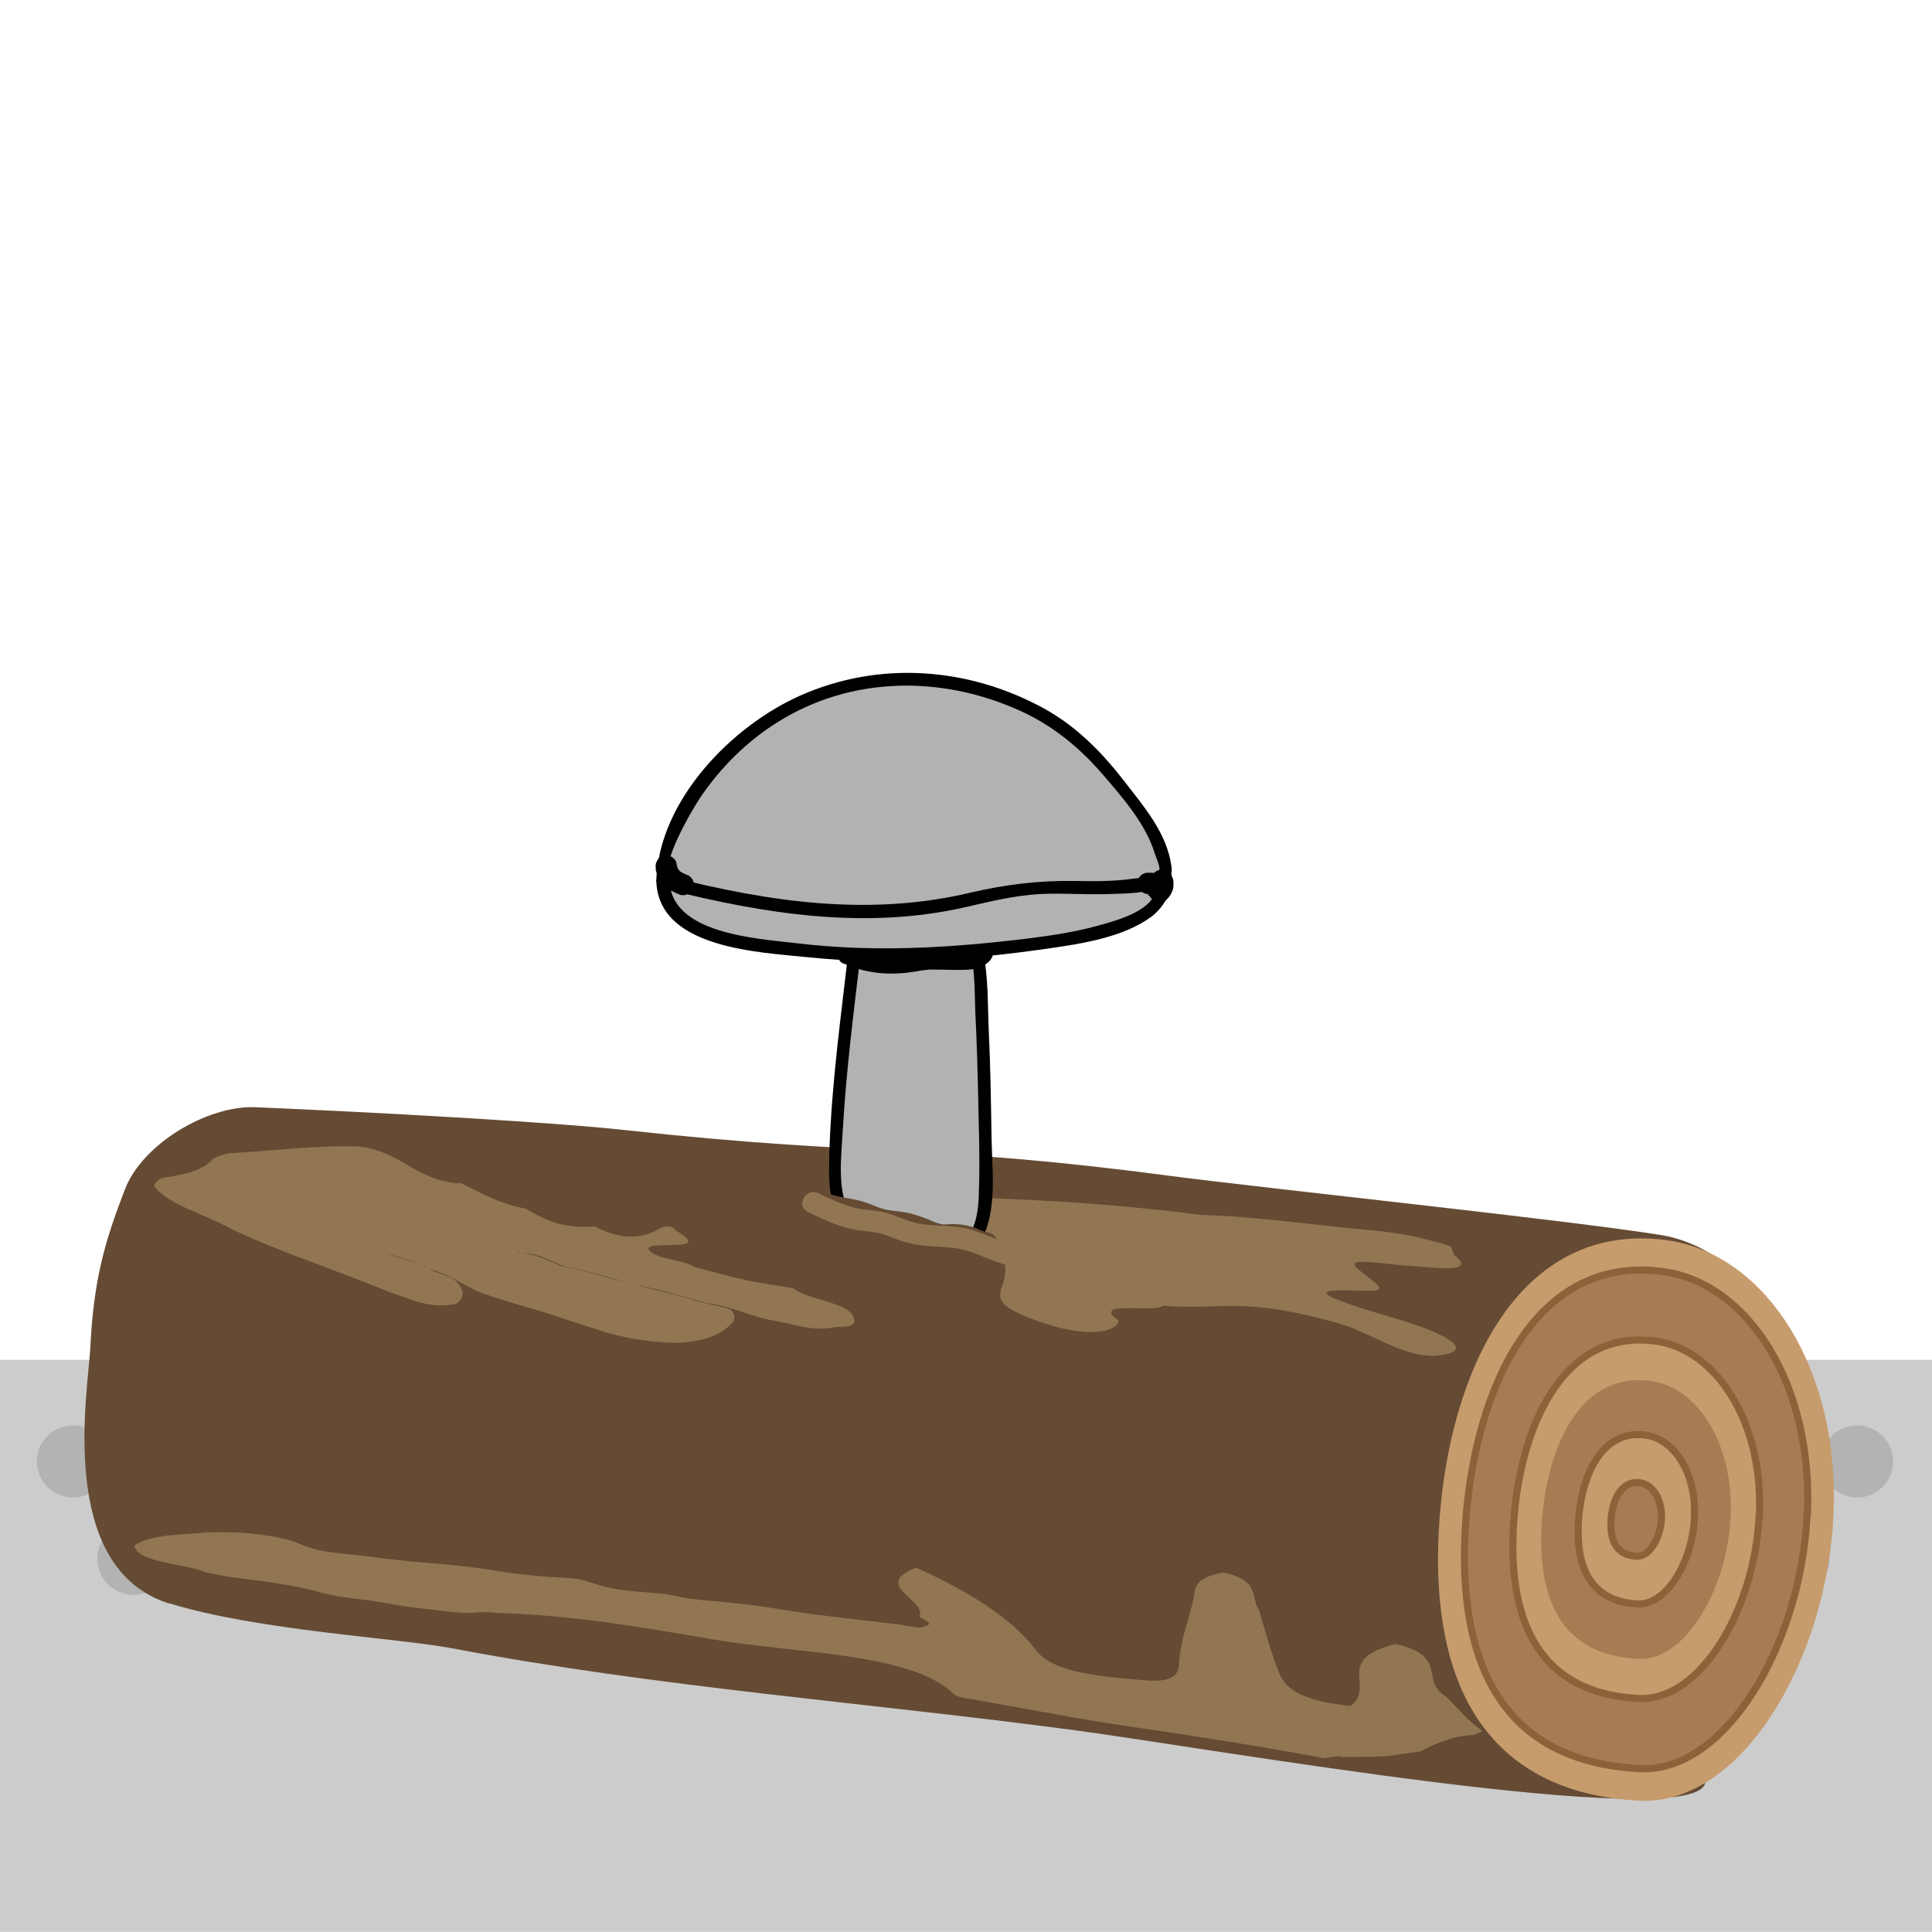 <svg width="68.03" height="68.03" xmlns="http://www.w3.org/2000/svg" viewBox="0 0 68.06 68.03">
  <defs>
    <style>
      .cls-1 {
        fill: #654b34;
      }

      .cls-2 {
        fill: #927652;
      }

      .cls-3 {
        fill: #b3b3b3;
      }

      .cls-4 {
        fill: #b2b2b2;
      }

      .cls-5 {
        fill: #ccc;
      }

      .cls-6, .cls-7 {
        fill: #a67c52;
      }

      .cls-6, .cls-7, .cls-8 {
        stroke-width: .25px;
      }

      .cls-6, .cls-7, .cls-8, .cls-9 {
        stroke-miterlimit: 10;
      }

      .cls-6, .cls-9 {
        stroke: #c69c6d;
      }

      .cls-7, .cls-8 {
        stroke: #8c6239;
      }

      .cls-8, .cls-9 {
        fill: #c69c6d;
      }

      .cls-10 {
        fill: #fef4d1;
        opacity: 0;
      }
    </style>
  </defs>
  <g id="Ebene_7" data-name="Ebene 7">
    <rect class="cls-10" width="68.06" height="68.03"/>
  </g>
  <g id="Ebene_8" data-name="Ebene 8">
    <rect class="cls-5" x="23.96" y="23.93" width="20.15" height="68.06" transform="translate(91.99 23.93) rotate(90)"/>
    <g>
      <g>
        <g>
          <g>
            <circle class="cls-3" cx="2.57" cy="51.47" r="1.27"/>
            <circle class="cls-3" cx="4.7" cy="54.9" r="1.27"/>
            <circle class="cls-3" cx="7.63" cy="51.47" r="1.27"/>
            <circle class="cls-3" cx="9.76" cy="54.9" r="1.27"/>
            <circle class="cls-3" cx="12.42" cy="51.47" r="1.27"/>
            <circle class="cls-3" cx="14.56" cy="54.9" r="1.27"/>
          </g>
          <g>
            <circle class="cls-3" cx="17.11" cy="51.47" r="1.27"/>
            <circle class="cls-3" cx="19.24" cy="54.9" r="1.27"/>
            <circle class="cls-3" cx="22.17" cy="51.47" r="1.27"/>
            <circle class="cls-3" cx="24.3" cy="54.9" r="1.27"/>
            <circle class="cls-3" cx="26.96" cy="51.47" r="1.27"/>
            <circle class="cls-3" cx="29.09" cy="54.9" r="1.27"/>
          </g>
        </g>
        <circle class="cls-3" cx="32.11" cy="51.47" r="1.27"/>
        <circle class="cls-3" cx="34.24" cy="54.9" r="1.27"/>
        <circle class="cls-3" cx="37.17" cy="51.47" r="1.27"/>
        <circle class="cls-3" cx="39.3" cy="54.9" r="1.27"/>
        <circle class="cls-3" cx="41.96" cy="51.47" r="1.27"/>
        <circle class="cls-3" cx="44.09" cy="54.9" r="1.27"/>
        <circle class="cls-3" cx="46.64" cy="51.47" r="1.27"/>
        <circle class="cls-3" cx="48.78" cy="54.9" r="1.27"/>
        <circle class="cls-3" cx="51.7" cy="51.47" r="1.27"/>
        <circle class="cls-3" cx="53.84" cy="54.9" r="1.27"/>
        <circle class="cls-3" cx="56.5" cy="51.47" r="1.27"/>
        <circle class="cls-3" cx="58.63" cy="54.9" r="1.27"/>
        <circle class="cls-3" cx="61.05" cy="51.47" r="1.27"/>
        <circle class="cls-3" cx="63.18" cy="54.9" r="1.27"/>
      </g>
      <circle class="cls-3" cx="65.42" cy="51.47" r="1.27"/>
    </g>
  </g>
  <g id="Ebene_9" data-name="Ebene 9">
    <path class="cls-1" d="m5.98,56.47c3.11.96,8.06,1.22,9.94,1.58,7.21,1.37,14.69,1.92,21.96,2.89,4.84.65,21.59,3.6,22.18,1.89.28-.82-3.19-2.26-2.56-4.22.97-3,5.73-3.97,6.55-7,.66-2.43-1.91-7.54-5.55-8.12-3.39-.54-13.83-1.63-17.35-2.09-8.46-1.12-10.59-.67-19.08-1.6-2.61-.29-9.01-.64-13.08-.81-1.67-.07-3.99,1.29-4.6,2.92-.66,1.73-1.09,3.06-1.21,5.57-.07,1.47-1.22,7.76,2.8,9Z"/>
    <path class="cls-8" d="m62.4,52.72c.29,3.65-1.37,7.53-3.78,7.74-3.87.34-5.42-2.25-5.71-5.89-.29-3.65.76-8.06,4.6-8.07,2.42,0,4.6,2.58,4.89,6.22Z"/>
    <g>
      <path class="cls-9" d="m64.09,53.34c-.23,4.9-3.09,9.75-6.32,9.58-5.2-.27-6.82-3.99-6.59-8.89s2.37-10.56,7.47-9.86c3.21.44,5.67,4.27,5.44,9.17Z"/>
      <path class="cls-7" d="m63.66,53.35c-.22,4.57-2.88,9.1-5.9,8.94-4.86-.25-6.37-3.73-6.15-8.3.22-4.57,2.22-9.86,6.98-9.21,3,.41,5.29,3.99,5.08,8.56Z"/>
      <path class="cls-8" d="m61.97,53.39c-.16,3.29-2.07,6.54-4.24,6.43-3.49-.18-4.58-2.68-4.42-5.97s1.59-7.09,5.02-6.62c2.15.3,3.8,2.87,3.65,6.16Z"/>
      <path class="cls-6" d="m61.09,53.42c-.12,2.62-1.65,5.22-3.38,5.13-2.79-.14-3.65-2.14-3.53-4.76s1.27-5.65,4-5.28c1.72.24,3.03,2.29,2.91,4.91Z"/>
      <path class="cls-8" d="m59.69,53.45c-.07,1.55-.98,3.09-2,3.04-1.65-.09-2.16-1.27-2.09-2.82s.75-3.35,2.37-3.13c1.02.14,1.8,1.36,1.72,2.91Z"/>
      <path class="cls-7" d="m58.53,53.48c-.03.68-.43,1.35-.87,1.33-.72-.04-.94-.55-.91-1.23s.33-1.46,1.03-1.36c.44.06.78.59.75,1.27Z"/>
    </g>
    <path class="cls-2" d="m47.22,61.88c.35,0,1.02,0,1.66-.03.39-.06.79-.12,1.19-.17.02-.01.03-.03.05-.04.31-.16.63-.3,1.03-.42.25-.07.51-.11.78-.12.1-.04.19-.09.29-.13-.52-.38-.87-.81-1.28-1.22-.94-.56.11-1.44-1.79-1.85-2.19.56-.67,1.48-1.57,2.18-1.64-.16-2.28-.58-2.5-1.12-.31-.75-.5-1.51-.73-2.26-.32-.46.08-1.03-1.26-1.32-1.12.21-.97.61-1.05.96-.17.73-.46,1.46-.5,2.2-.02.29-.03.74-1.18.64-1.62-.14-3.26-.26-3.87-1.07-.81-1.08-2.32-2.05-4.22-2.9-1.55.61.29,1.11.14,1.67-.13.15.79.29-.02.45-.24-.04-.48-.08-.74-.12-.64-.08-1.31-.15-1.95-.23-.38-.05-.77-.09-1.15-.14-.78-.11-1.52-.25-2.32-.34-.39-.04-.78-.09-1.18-.12-.38-.03-.76-.07-1.1-.14-.17-.04-.34-.07-.52-.1-.46-.06-.95-.07-1.41-.13-.57-.06-.99-.21-1.43-.35-.17-.04-.35-.07-.54-.08-.48-.03-.97-.06-1.44-.11-.37-.04-.74-.09-1.1-.14-.81-.15-1.7-.23-2.58-.3-.59-.05-1.19-.11-1.76-.19-.19-.03-.38-.05-.58-.07-.47-.05-.95-.09-1.38-.18-.33-.08-.58-.19-.86-.3-.31-.1-.68-.18-1.07-.23-.31-.04-.62-.08-.96-.09-.35-.01-.7-.01-1.04,0-.94.08-1.97.07-2.55.46.1.6,1.7.62,2.52.94.37.09.75.16,1.17.21.97.12,1.92.24,2.75.47.16.04.32.09.49.12.35.07.71.12,1.08.16.55.06,1.05.17,1.57.25.64.08,1.29.16,1.95.22.38.03.79-.07,1.17,0,2.75.08,5.19.51,7.59.92,3.05.53,7.11.47,8.6,1.96.09.09.49.14.77.19,1.92.34,3.8.71,5.78.99,2.21.32,4.37.67,6.48,1.06.18-.03.37-.06.58-.07Z"/>
    <path class="cls-2" d="m39.4,46.51c-.05.4-1.05.61-2.59.1-2.77-.93-.75-1.1-2.02-1.86-.45-.27-.52-.45-.11-.47,1.18-.05-.28-.35-1.07-.59-1.95-.89-3.96-1.63-4.23-2.49-.35-1.12,2.32.41,3.13.46.7.52,1.31.5,1.94.52,2.39.08,4.91.23,7.86.6h-.1c1.46.03,3.27.25,5.03.44,1.16.13,2.14.12,3.87.67.04.1.08.21.12.31.8.63-.52.46-1.64.37-.78-.02-2.57-.42-1.59.25.32.28,1,.65.24.64-1.27-.02-3.03-.18.88.96,1.7.5,2.68,1.03,1.9,1.25-1.31.37-2.59-.71-3.88-1.07-3.45-.98-4.16-.44-6.17-.62-.25.27-2.59-.21-1.57.52Z"/>
    <path class="cls-2" d="m16.16,41.63c.73.34,1.36.75,2.35.93.64.37,1.3.73,2.43.63.74.37,1.5.55,2.31.07.15-.08.28-.09.39-.05.11.04.16.08.14.11,1.46.83-.98.33-.94.67.25.38,1.18.34,1.6.62.83.22,1.63.46,2.54.6.32.05.65.1.97.16.55.46,2.12.47,2.15,1.16-.05.19-.34.2-.64.2-.75.16-1.36-.05-2.01-.19-.96-.13-1.62-.54-2.6-.66-.82-.24-1.64-.48-2.53-.65-.79-.23-1.59-.46-2.44-.63-.48-.19-.87-.44-1.5-.5-.05,0-.1-.06-.17-.03.66.09,1.11.33,1.59.53.73.12,1.34.34,2.03.5.8.22,1.65.41,2.46.63.43.18,1.01.22,1.45.39.13.13.16.27.1.41-.34.43-.95.7-1.92.76-.89,0-1.7-.13-2.47-.34-.58-.17-1.14-.37-1.71-.55-.86-.3-1.81-.52-2.66-.83-.75-.25-1.14-.7-2-.88-.33-.23-.82-.36-1.62-.6.65.23,1.02.32,1.36.44.3.28,1.09.34,1.31.66.2.25.27.49-.05.72-.87.19-1.45-.1-2.08-.31-.21-.07-.4-.15-.6-.23-1.74-.7-3.62-1.32-5.25-2.09-.88-.51-2.2-.83-2.71-1.5,0-.12.09-.22.28-.3.77-.11,1.46-.27,1.78-.67.16-.09.36-.16.59-.2,1.51-.08,2.98-.28,4.52-.24,1.57.18,1.94,1.16,3.56,1.31Z"/>
    <g>
      <g>
        <path class="cls-4" d="m30.13,33.4c-.28,2.37-.64,5.07-.69,7.46-.01.46-.01.93.09,1.38s.32.89.67,1.18c.4.33.94.44,1.46.51.55.07,1.11.09,1.66.08.29,0,.59-.03.83-.2.28-.2.39-.55.46-.89.13-.68.12-1.39.11-2.09-.03-1.99-.06-3.99-.18-5.98-.03-.45-.05-1.62-.4-1.89-.25-.19-.61.45-.92.43-1.06-.08-1.93-.61-2.95-.33"/>
        <path d="m29.9,33.4c-.27,2.35-.6,4.71-.68,7.08-.03.96-.08,2.06.58,2.85s1.76.84,2.69.89c.85.04,1.84.11,2.21-.82.4-1,.25-2.27.23-3.32-.02-1.28-.04-2.56-.1-3.84-.04-.89-.01-1.85-.2-2.72-.14-.66-.5-1.04-1.09-.57-.31.25-.5.21-.9.12-.29-.06-.57-.14-.86-.2-.53-.12-1.04-.16-1.58-.03-.28.07-.16.5.12.43.93-.21,1.77.22,2.68.31.23.02.39.02.59-.11.09-.06.19-.19.29-.23.23-.09.24.05.29.26.19.69.16,1.49.19,2.19.05,1,.08,1.99.1,2.99s.06,2.05.03,3.08c-.01.48-.02,1.03-.22,1.48-.27.62-1,.54-1.58.53-.96-.03-2.2-.06-2.74-1.01-.48-.85-.31-2.03-.26-2.97.12-2.14.4-4.27.65-6.4.03-.29-.42-.28-.45,0h0Z"/>
      </g>
      <path d="m29.73,33.93c.69.31,1.4.4,2.14.33.2-.02.4-.05.6-.09.09-.01.19-.02.28-.03.02,0,.14,0,.06,0-.1,0,.06,0,.08,0,.43,0,.85.03,1.28,0,.29-.03.76-.2.81-.54s-.41-.42-.65-.4c-.1,0-.2.01-.29.02.11,0-.1,0-.14,0-.16,0-.32-.01-.48-.02-.41,0-.79.05-1.19.1-.09.01-.18.02-.27.03-.04,0-.08,0-.13,0-.02,0-.15,0-.06,0s-.04,0-.05,0c-.04,0-.07,0-.11,0-.07,0-.14,0-.21-.02-.03,0-.07,0-.1-.01-.09,0,.1.03.02,0-.06-.02-.13-.03-.19-.05s-.12-.04-.18-.06c-.03-.01-.06-.02-.09-.03-.08-.03.12.05-.02,0-.32-.15-.74-.1-1.03.11-.19.14-.44.51-.1.66h0Z"/>
      <g>
        <path class="cls-4" d="m23.34,30.98c-.05.58.31,1.13.79,1.46s1.05.48,1.62.6c3.67.78,6.77.66,10.49.21,1.42-.17,2.87-.41,4.12-1.12.4-.23.76-.86.67-1.31-.09-.45-.58-.39-1.03-.48-2.84-.55-5.06-.5-7.94-.28s-5.75.63-8.63.85"/>
        <path d="m23.12,30.98c.03,2.43,3.65,2.55,5.38,2.73,2.8.29,5.64.09,8.42-.31,1.19-.17,2.64-.39,3.64-1.12.47-.35.99-1.2.58-1.76-.16-.22-.43-.27-.68-.32-.69-.14-1.39-.24-2.09-.32-1.43-.18-2.88-.2-4.32-.14-3.55.15-7.07.7-10.61.97-.29.02-.29.47,0,.45,3.11-.24,6.2-.69,9.31-.9,1.35-.09,2.71-.14,4.07-.07.82.04,1.65.13,2.46.27.3.05.6.11.9.15.49.08.69.23.54.77-.21.74-1.45,1.05-2.1,1.23-.77.21-1.57.33-2.36.43-1.39.17-2.78.3-4.18.34s-2.7-.01-4.04-.17-4.43-.32-4.45-2.22c0-.29-.45-.29-.45,0h0Z"/>
      </g>
      <g>
        <path class="cls-4" d="m23.53,31.09c3.23.82,6.36,1.39,9.65.79,1.13-.21,1.83-.48,2.97-.59,1.67-.16,2.77.15,4.4-.24.19-.05.58-.14.53-.33-.09-.38-.33-1.31-.55-1.6-1-1.31-1.31-1.9-2.57-3.09-.67-.63-1.86-1.23-2.73-1.54-2.56-.9-4.77-.84-7.22.32s-4.65,4.07-4.67,6.16l.19.12Z"/>
        <path d="m23.47,31.31c3.47.87,7,1.44,10.55.63.87-.2,1.72-.41,2.62-.46.81-.04,1.61.03,2.42,0,.68-.03,2.34.03,2.21-.96-.16-1.19-.96-2.1-1.66-3.01-.79-1.02-1.68-1.93-2.82-2.56-2.66-1.46-5.79-1.7-8.58-.47-2.44,1.08-4.98,3.69-5.09,6.5,0,.08.05.15.11.19l.19.12c.25.15.47-.24.23-.39-.51-.31.78-2.47,1.02-2.82.7-1.04,1.63-1.97,2.7-2.64,2.61-1.65,5.81-1.67,8.58-.41,1.14.52,2.07,1.28,2.89,2.23.7.81,1.53,1.76,1.84,2.79.03.11.2.47.16.58-.1.27-.71.28-.93.31-.69.1-1.39.09-2.09.08-1.25-.02-2.42.13-3.63.41-3.58.85-7.08.33-10.59-.56-.28-.07-.4.36-.12.43Z"/>
      </g>
      <path d="m23.09,30.57c.04.22.14.44.3.6s.37.26.58.34c.09.03.21,0,.29-.04s.15-.13.17-.22c.02-.1.02-.2-.04-.29s-.13-.14-.22-.17c-.04-.01-.07-.03-.1-.04l.09.04c-.08-.04-.17-.08-.24-.13l.08.06s-.09-.08-.12-.12l.06.08s-.06-.1-.09-.15l.04.09c-.03-.07-.05-.15-.06-.23-.01-.09-.1-.18-.17-.22-.08-.05-.2-.07-.29-.04s-.18.09-.22.17l-.04.09c-.02.07-.02.13,0,.2h0Z"/>
      <path d="m40.45,31.54c.05,0,.11,0,.16,0h-.1s.08,0,.12.02l-.09-.04s.04.02.06.03l-.08-.06s.02.02.03.03l-.06-.08s.02.02.02.04l-.04-.09s0,.03.01.04v-.1s-.01.04-.01.06v-.1s.01,0,.01.01v.1c-.02.05,0,.1.02.14,0,.03.02.06.05.08.03.04.06.07.11.1.06.03.12.05.19.05.05,0,.1,0,.14-.03.05-.02.09-.04.12-.08.01-.01.03-.02.04-.04.03-.04.06-.07.09-.12.03-.06.06-.12.08-.19.01-.05.02-.1.02-.15,0-.02,0-.04,0-.06,0-.05,0-.1-.02-.15s-.03-.09-.06-.14c-.02-.04-.06-.08-.1-.11-.04-.03-.08-.06-.13-.07-.05-.02-.1-.02-.15,0-.05,0-.1.02-.14.04-.08.05-.15.13-.17.22v.1c-.01.07,0,.13.04.19,0,0,0,0,0,.01l-.04-.09s.02.05.02.07v-.1s-.01.06-.01.09v-.1s0,.07-.01.1l.04-.09s-.02.05-.04.07l.06-.08s-.03.03-.04.04l.63.36c.02-.11.02-.17,0-.27,0-.05-.03-.1-.06-.15-.05-.09-.14-.17-.23-.22-.05-.02-.1-.05-.16-.06s-.12-.02-.17-.03c-.05,0-.1,0-.16,0-.05,0-.1,0-.14.03-.05.02-.09.04-.12.08-.04.03-.06.07-.08.12-.02.04-.03.09-.03.14,0,.1.04.2.11.27.07.06.17.12.27.11h0Z"/>
    </g>
  </g>
  <g id="Ebene_11" data-name="Ebene 11">
    <path class="cls-1" d="m27.12,44.29c.69,1.36,2.45,1.18,3.72,1.29.15.01.31.03.46.05.13.02.27.1-.03,0,.05.02.12.02.17.03.05.01.3.11.04,0s-.04-.01.01.02c.09.05.19.1.28.14.42.2.83.34,1.3.32.13,0,.26-.02.4-.03.05,0,.11,0,.15,0-.15.03-.31-.04-.44-.12.68.4,1.68.17,2.05-.54s.18-1.62-.54-2.05c-.37-.22-.8-.31-1.23-.29-.12,0-.24.02-.36.03-.05,0-.1,0-.15,0-.19,0,.41.06.15,0-.22-.05.15.07.15.07-.03,0-.13-.07-.16-.08-.09-.05-.19-.1-.28-.14-.47-.21-.85-.28-1.36-.34-.59-.07-1.19-.11-1.78-.14-.09,0-.18,0-.27-.02-.07,0-.28-.03,0,0s.09.02.03,0c-.05-.02-.11-.03-.16-.04-.19-.04.16.07.18.08-.17-.08.14.12.15.13-.17-.15.2.32.09.12-.36-.7-1.4-.96-2.05-.54-.71.46-.92,1.3-.54,2.05h0Z"/>
    <path class="cls-1" d="m26.29,44.82c1.93,0,1.93-3,0-3s-1.93,3,0,3h0Z"/>
    <path class="cls-1" d="m25.66,42.11c.22.06.43.17.64.25.2.08.39.12.6.17.45.1.85.33,1.29.45s.88.15,1.32.22c.5.08.99.25,1.46.42s.65-.56.2-.72-.93-.33-1.42-.42c-.45-.08-.92-.1-1.37-.23s-.8-.35-1.24-.44c-.22-.05-.43-.08-.63-.17s-.42-.2-.65-.26c-.47-.13-.67.6-.2.72h0Z"/>
    <path class="cls-1" d="m28.87,42.72c.47.18.99.19,1.47.36.25.09.48.2.73.25.23.05.47.05.7.1.46.09.86.33,1.32.43.52.11,1.06.12,1.58.28.46.15.66-.58.2-.72-.51-.16-1.05-.17-1.58-.28-.46-.09-.86-.33-1.32-.43-.23-.05-.47-.06-.7-.1-.26-.05-.49-.16-.73-.25-.48-.17-.99-.18-1.47-.36s-.64.55-.2.72h0Z"/>
    <path class="cls-2" d="m28.46,42.68c.55.27,1.12.53,1.73.64.25.04.51.04.76.1.28.07.54.19.81.28.58.2,1.17.18,1.77.24.63.06,1.2.38,1.79.57.46.15.66-.57.2-.72-.55-.18-1.07-.46-1.64-.56-.61-.1-1.23-.03-1.82-.22-.24-.08-.47-.18-.71-.26-.28-.09-.55-.12-.84-.15-.59-.06-1.15-.32-1.68-.58-.43-.21-.81.43-.38.65h0Z"/>
  </g>
</svg>
